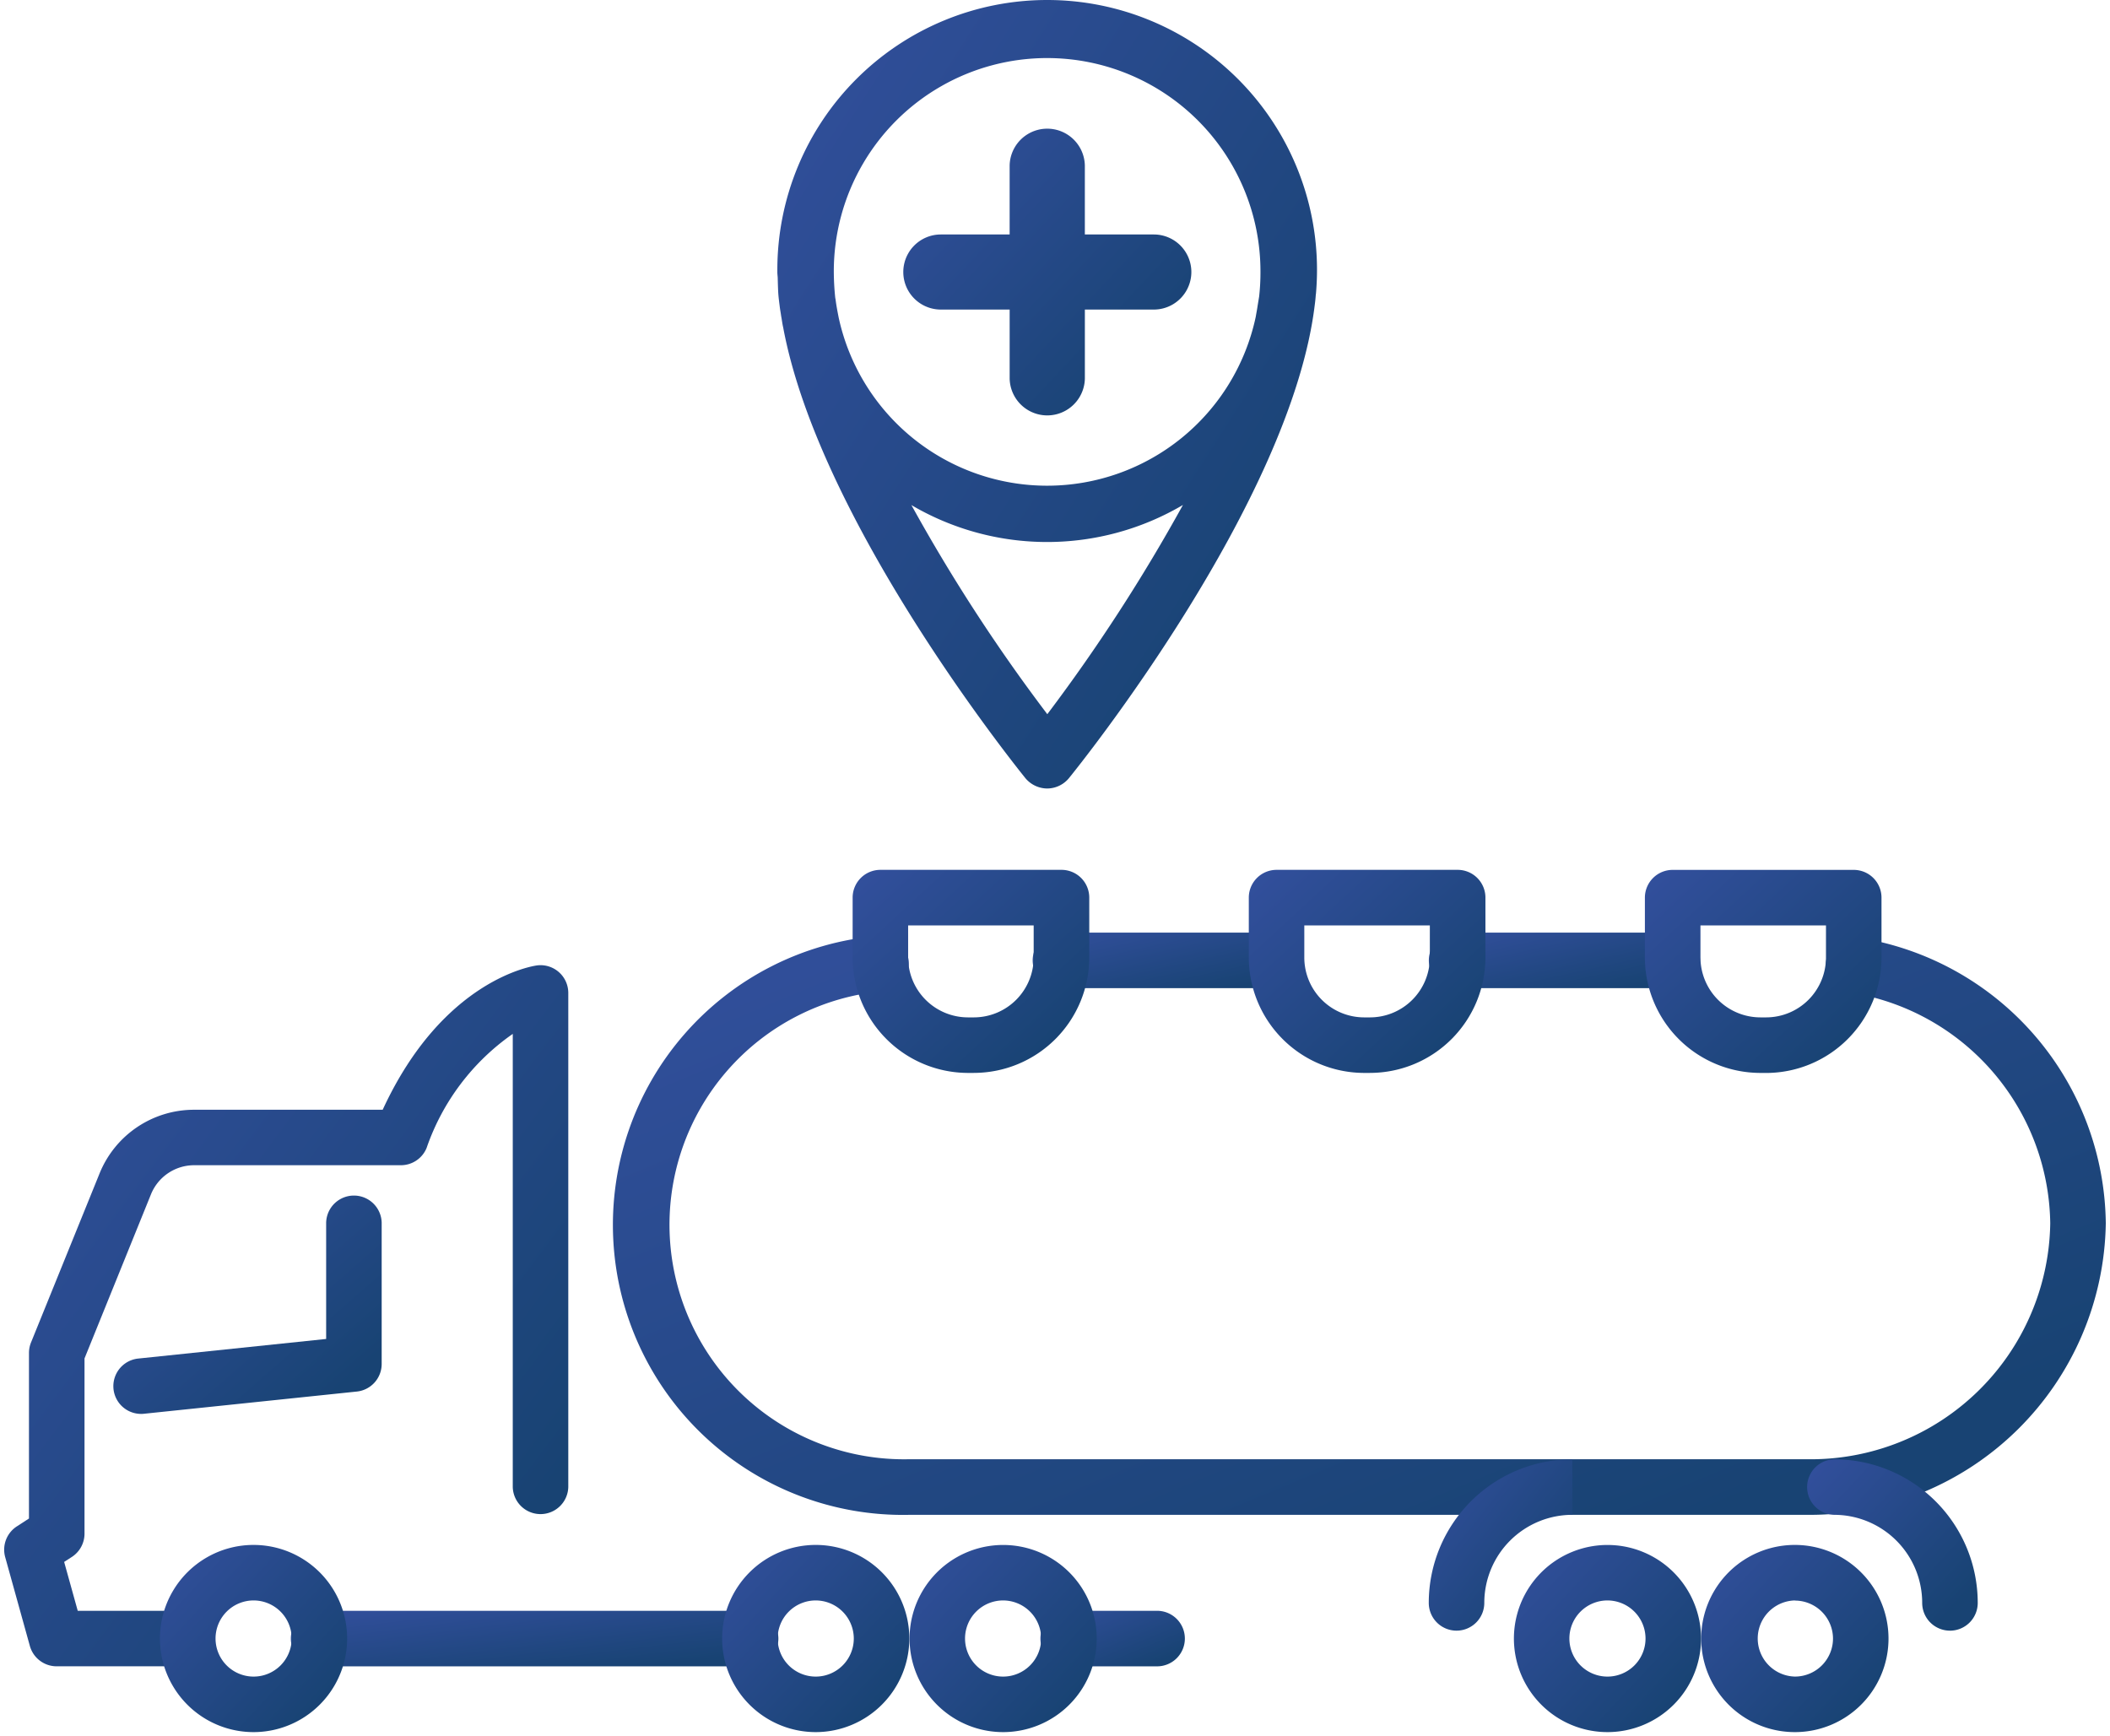 <svg id="Grupo_7597" data-name="Grupo 7597" xmlns="http://www.w3.org/2000/svg" xmlns:xlink="http://www.w3.org/1999/xlink" width="105.684" height="86.974" viewBox="0 0 105.684 86.974">
  <defs>
    <linearGradient id="linear-gradient" y1="0.068" x2="0.858" y2="0.868" gradientUnits="objectBoundingBox">
      <stop offset="0" stop-color="#324f9c"/>
      <stop offset="1" stop-color="#184373"/>
    </linearGradient>
    <clipPath id="clip-path">
      <rect id="Retângulo_3560" data-name="Retângulo 3560" width="105.684" height="43.612" fill="url(#linear-gradient)"/>
    </clipPath>
  </defs>
  <g id="Grupo_7596" data-name="Grupo 7596" transform="translate(38.936 0)">
    <path id="Caminho_249" data-name="Caminho 249" d="M30.965,14.742c.037-.419.055-.826.055-1.227a13.515,13.515,0,1,0-27.03,0v.117c0,.092.012.179.018.271.006.24.012.487.025.728s.049.506.08.752c.018.148.049.3.068.45.037.185.055.37.1.561,1.813,9.754,11.665,22,12.128,22.578a1.435,1.435,0,0,0,1.1.524,1.42,1.42,0,0,0,1.091-.524c.481-.592,11.1-13.786,12.306-23.688.025-.185.043-.364.055-.543m-2.842.129-.074.45c-.025.179-.062.358-.092.543a10.683,10.683,0,0,1-20.889.055c-.062-.314-.123-.629-.16-.937l-.012-.049a12.96,12.96,0,0,1-.074-1.363,10.685,10.685,0,0,1,21.37.049,10.86,10.86,0,0,1-.068,1.252m-10.611,20.9A86.346,86.346,0,0,1,10.705,25.3a13.407,13.407,0,0,0,13.6-.006,87.74,87.74,0,0,1-6.794,10.481" transform="translate(-3.991 0)" fill="url(#linear-gradient)"/>
    <path id="Caminho_250" data-name="Caminho 250" d="M17.566,6.378H14.113V2.919a1.884,1.884,0,0,0-3.767,0V6.378H6.9a1.88,1.88,0,1,0,0,3.761h3.447V13.6a1.884,1.884,0,0,0,3.767,0V10.139h3.453a1.88,1.88,0,1,0,0-3.761" transform="translate(1.288 5.367)" fill="url(#linear-gradient)"/>
  </g>
  <g id="Grupo_7606" data-name="Grupo 7606" transform="translate(0 43.363)">
    <g id="Grupo_7601" data-name="Grupo 7601" transform="translate(0 0)">
      <g id="Grupo_7600" data-name="Grupo 7600" clip-path="url(#clip-path)">
        <path id="Caminho_5325" data-name="Caminho 5325" d="M42.426,70.14a14.528,14.528,0,0,1-1.545-29,1.39,1.39,0,1,1,.277,2.767,11.747,11.747,0,0,0,1.289,23.447H87.352a12,12,0,0,0,12.23-11.821,11.861,11.861,0,0,0-10.09-11.563,1.391,1.391,0,0,1,.423-2.749A14.645,14.645,0,0,1,102.364,55.54a14.83,14.83,0,0,1-14.8,14.6H42.426" transform="translate(3.109 -37.624)" fill="url(#linear-gradient)"/>
        <path id="Caminho_5326" data-name="Caminho 5326" d="M6.488,63.772A1.39,1.39,0,0,1,6.346,61l9.417-.982V54.189a1.391,1.391,0,0,1,2.781,0v7.081A1.389,1.389,0,0,1,17.3,62.652L6.634,63.765a1.293,1.293,0,0,1-.146.008" transform="translate(0.573 -36.312)" fill="url(#linear-gradient)"/>
        <path id="Caminho_5327" data-name="Caminho 5327" d="M52.645,74.31H48.268a1.391,1.391,0,1,1,0-2.781h4.378a1.391,1.391,0,1,1,0,2.781" transform="translate(5.272 -34.206)" fill="url(#linear-gradient)"/>
        <path id="Caminho_5328" data-name="Caminho 5328" d="M9.379,77.578H2.816a1.393,1.393,0,0,1-1.341-1.019L.239,72.109a1.39,1.39,0,0,1,.584-1.54l.607-.394v-8.29a1.4,1.4,0,0,1,.1-.522L4.962,52.9a5.106,5.106,0,0,1,4.748-3.2h9.437c3.018-6.542,7.528-7.2,7.726-7.23a1.391,1.391,0,0,1,1.57,1.379V68.6a1.391,1.391,0,0,1-2.781,0V45.9a11.546,11.546,0,0,0-4.316,5.714,1.39,1.39,0,0,1-1.287.864H9.711a2.334,2.334,0,0,0-2.172,1.462L4.212,62.156v8.775A1.389,1.389,0,0,1,3.577,72.1l-.385.249.681,2.45H9.379a1.391,1.391,0,0,1,0,2.781" transform="translate(0.021 -37.475)" fill="url(#linear-gradient)"/>
        <path id="Caminho_5329" data-name="Caminho 5329" d="M36.082,74.31H14.52a1.391,1.391,0,1,1,0-2.781H36.082a1.391,1.391,0,1,1,0,2.781" transform="translate(1.476 -34.206)" fill="url(#linear-gradient)"/>
        <path id="Caminho_5330" data-name="Caminho 5330" d="M11.889,77.939h0a4.688,4.688,0,0,1,0-9.376h0a4.688,4.688,0,0,1,0,9.376m0-6.595A1.907,1.907,0,1,0,13.8,73.252,1.909,1.909,0,0,0,11.889,71.344Zm3.3,1.908h0Z" transform="translate(0.81 -34.54)" fill="url(#linear-gradient)"/>
        <path id="Caminho_5331" data-name="Caminho 5331" d="M45.637,77.939h0a4.687,4.687,0,1,1,3.316-1.372,4.692,4.692,0,0,1-3.316,1.372m0-6.595a1.907,1.907,0,1,0,1.908,1.908,1.91,1.91,0,0,0-1.908-1.908m3.3,1.908h0Z" transform="translate(4.605 -34.54)" fill="url(#linear-gradient)"/>
        <path id="Caminho_5332" data-name="Caminho 5332" d="M37.2,77.939h0a4.688,4.688,0,1,1,4.69-4.687h0A4.694,4.694,0,0,1,37.2,77.939m0-6.595a1.907,1.907,0,1,0,1.908,1.908A1.91,1.91,0,0,0,37.2,71.344m3.3,1.908h0Z" transform="translate(3.656 -34.54)" fill="url(#linear-gradient)"/>
        <path id="Caminho_5333" data-name="Caminho 5333" d="M81.286,77.939h0a4.688,4.688,0,0,1-.007-9.376h.008a4.691,4.691,0,0,1,4.689,4.682v.007a4.687,4.687,0,0,1-4.687,4.687m0-6.595h0a1.907,1.907,0,0,0,0,3.813h0a1.907,1.907,0,0,0,1.907-1.906v0a1.909,1.909,0,0,0-1.908-1.9m3.3,1.908h0Z" transform="translate(8.614 -34.54)" fill="url(#linear-gradient)"/>
        <path id="Caminho_5334" data-name="Caminho 5334" d="M72.847,77.939h0a4.687,4.687,0,1,1,3.316-1.372,4.692,4.692,0,0,1-3.316,1.372m0-6.595a1.907,1.907,0,1,0,1.908,1.908,1.91,1.91,0,0,0-1.908-1.908m3.3,1.908h0Z" transform="translate(7.665 -34.54)" fill="url(#linear-gradient)"/>
        <path id="Caminho_5335" data-name="Caminho 5335" d="M58.72,43.773h-10.8a1.391,1.391,0,1,1,0-2.781h10.8a1.391,1.391,0,0,1,0,2.781" transform="translate(5.232 -37.64)" fill="url(#linear-gradient)"/>
        <path id="Caminho_5336" data-name="Caminho 5336" d="M76.557,43.773h-10.8a1.391,1.391,0,1,1,0-2.781h10.8a1.391,1.391,0,0,1,0,2.781" transform="translate(7.238 -37.64)" fill="url(#linear-gradient)"/>
        <path id="Caminho_5337" data-name="Caminho 5337" d="M44.458,48.338h-.288a5.788,5.788,0,0,1-5.781-5.781v-3a1.391,1.391,0,0,1,1.391-1.391h9.07a1.39,1.39,0,0,1,1.391,1.391v3a5.789,5.789,0,0,1-5.781,5.78M41.169,40.95v1.606a3,3,0,0,0,3,3h.288a3,3,0,0,0,3-3V40.95Z" transform="translate(4.317 -37.958)" fill="url(#linear-gradient)"/>
        <path id="Caminho_5338" data-name="Caminho 5338" d="M62.295,48.338h-.288a5.788,5.788,0,0,1-5.781-5.781v-3a1.391,1.391,0,0,1,1.391-1.391h9.07a1.39,1.39,0,0,1,1.391,1.391v3a5.788,5.788,0,0,1-5.781,5.78M59.006,40.95v1.606a3,3,0,0,0,3,3h.288a3,3,0,0,0,3-3V40.95Z" transform="translate(6.323 -37.958)" fill="url(#linear-gradient)"/>
        <path id="Caminho_5339" data-name="Caminho 5339" d="M79.842,48.338a5.789,5.789,0,0,1-5.783-5.779v-3a1.391,1.391,0,0,1,1.391-1.391h9.07A1.39,1.39,0,0,1,85.91,39.56v3a5.788,5.788,0,0,1-5.781,5.78h-.287Zm-3-7.388v1.606a3.006,3.006,0,0,0,3,3h.287a3,3,0,0,0,3-3V40.95Z" transform="translate(8.329 -37.958)" fill="url(#linear-gradient)"/>
        <path id="Caminho_5340" data-name="Caminho 5340" d="M65.72,73.29A1.391,1.391,0,0,1,64.329,71.9a7.194,7.194,0,0,1,7.191-7.193l.007,2.781A4.412,4.412,0,0,0,67.11,71.9,1.391,1.391,0,0,1,65.72,73.29" transform="translate(7.234 -34.973)" fill="url(#linear-gradient)"/>
        <path id="Caminho_5341" data-name="Caminho 5341" d="M88.522,73.29h0A1.391,1.391,0,0,1,87.131,71.9a4.412,4.412,0,0,0-4.41-4.412,1.391,1.391,0,0,1,0-2.781A7.194,7.194,0,0,1,89.913,71.9a1.391,1.391,0,0,1-1.391,1.391" transform="translate(9.146 -34.973)" fill="url(#linear-gradient)"/>
      </g>
    </g>
  </g>
</svg>

